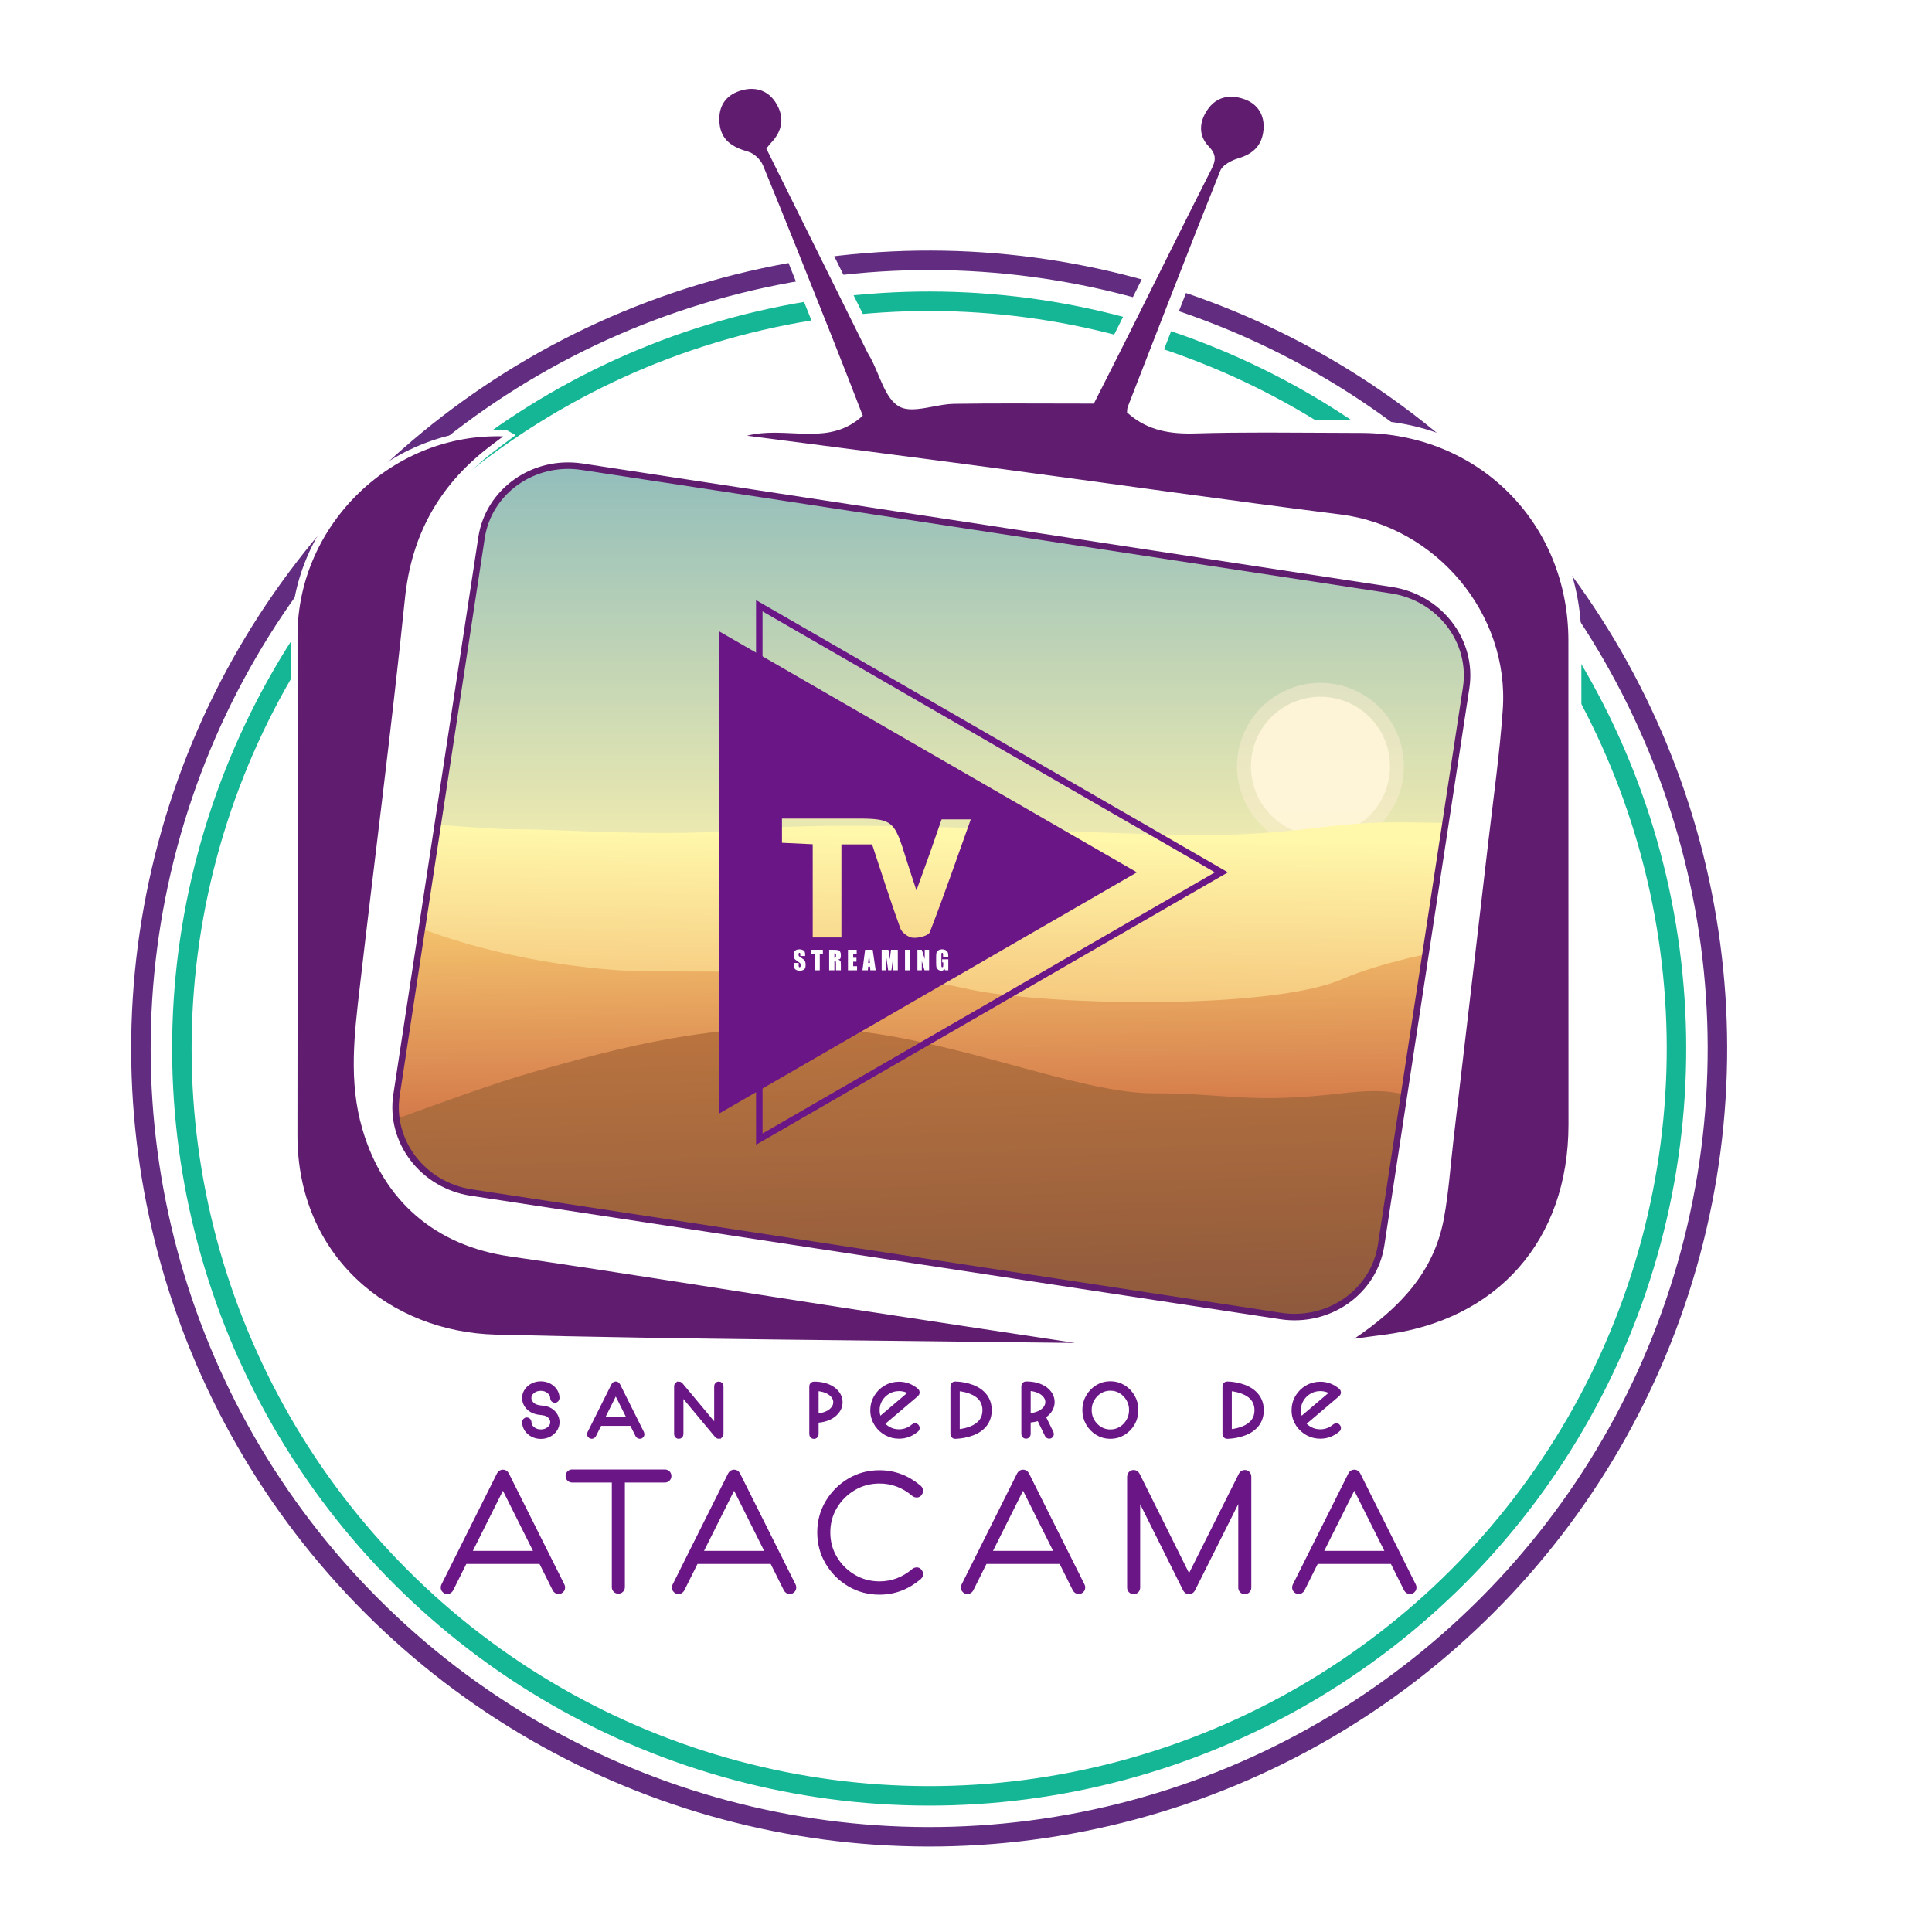<?xml version="1.0" encoding="UTF-8"?> <svg xmlns="http://www.w3.org/2000/svg" xmlns:xlink="http://www.w3.org/1999/xlink" version="1.1" id="Capa_1" x="0px" y="0px" width="1000px" height="1000px" viewBox="0 0 1000 1000" xml:space="preserve"> <g> <g> <g> <image overflow="visible" opacity="0.5" width="949" height="949" transform="matrix(1 0 0 1 16.582 78.582)"> </image> <g> <ellipse transform="matrix(0.707 -0.707 0.707 0.707 -242.878 499.116)" fill="#FFFFFF" cx="481.047" cy="542.738" rx="423.263" ry="423.262"></ellipse> </g> </g> <ellipse transform="matrix(0.707 -0.707 0.707 0.707 -242.878 499.116)" fill="none" stroke="#622C80" stroke-width="10.084" stroke-miterlimit="10" cx="481.047" cy="542.738" rx="408.053" ry="408.053"></ellipse> <ellipse transform="matrix(0.707 -0.707 0.707 0.707 -242.878 499.116)" fill="none" stroke="#14B695" stroke-width="10.084" stroke-miterlimit="10" cx="481.047" cy="542.738" rx="386.854" ry="386.853"></ellipse> </g> <g> <g> <path fill="#6B1687" stroke="#6B1687" stroke-width="3.361" stroke-miterlimit="10" d="M289.117,823.375 c-0.683-0.026-1.188-0.341-1.526-0.935l-7.297-14.636h-39.967l-7.293,14.636c-0.341,0.624-0.85,0.935-1.533,0.935 c-0.253,0-0.506-0.059-0.758-0.171c-0.624-0.338-0.939-0.85-0.939-1.533c0-0.249,0.063-0.502,0.171-0.758l28.81-57.61 c0.368-0.627,0.876-0.936,1.526-0.936s1.162,0.309,1.526,0.936l28.81,57.61c0.112,0.256,0.171,0.509,0.171,0.758 c0,0.683-0.315,1.195-0.939,1.533C289.626,823.316,289.373,823.375,289.117,823.375z M278.597,804.413l-18.286-36.573 l-18.286,36.573H278.597z"></path> <path fill="#6B1687" stroke="#6B1687" stroke-width="3.361" stroke-miterlimit="10" d="M320.054,823.204 c-0.482,0-0.886-0.164-1.211-0.489c-0.322-0.325-0.486-0.729-0.486-1.208v-55.831h-22.229c-0.482,0-0.886-0.164-1.211-0.489 c-0.322-0.325-0.489-0.725-0.489-1.208c0-0.482,0.167-0.883,0.489-1.208c0.325-0.328,0.729-0.489,1.211-0.489h48.019 c0.482,0,0.886,0.161,1.214,0.489c0.322,0.325,0.483,0.725,0.483,1.208c0,0.483-0.161,0.883-0.483,1.208 c-0.328,0.325-0.732,0.489-1.214,0.489h-22.396v55.831c0,0.479-0.164,0.883-0.489,1.208 C320.937,823.04,320.533,823.204,320.054,823.204z"></path> <path fill="#6B1687" stroke="#6B1687" stroke-width="3.361" stroke-miterlimit="10" d="M408.768,823.375 c-0.676-0.026-1.182-0.341-1.526-0.935l-7.297-14.636h-39.96l-7.297,14.636c-0.338,0.624-0.853,0.935-1.53,0.935 c-0.253,0-0.506-0.059-0.758-0.171c-0.627-0.338-0.939-0.85-0.939-1.533c0-0.249,0.059-0.502,0.174-0.758l28.797-57.61 c0.374-0.627,0.88-0.936,1.536-0.936c0.647,0,1.162,0.309,1.523,0.936l28.81,57.61c0.115,0.256,0.164,0.509,0.164,0.758 c0,0.683-0.305,1.195-0.929,1.533C409.284,823.316,409.031,823.375,408.768,823.375z M398.248,804.413l-18.28-36.573 l-18.286,36.573H398.248z"></path> <path fill="#6B1687" stroke="#6B1687" stroke-width="3.361" stroke-miterlimit="10" d="M455.241,823.713 c-5.632,0-10.753-1.369-15.362-4.116c-4.609-2.741-8.295-6.424-11.055-11.049c-2.754-4.625-4.133-9.752-4.133-15.382 c0-5.6,1.378-10.71,4.133-15.336c2.76-4.622,6.446-8.308,11.055-11.052c4.609-2.741,9.729-4.116,15.362-4.116 c7.494,0,14.249,2.56,20.276,7.681c0.394,0.364,0.591,0.804,0.591,1.316c0,0.424-0.151,0.827-0.466,1.208 c-0.309,0.38-0.716,0.571-1.231,0.571c-0.394,0-0.758-0.141-1.103-0.424c-5.373-4.553-11.397-6.831-18.066-6.831 c-4.983,0-9.526,1.214-13.645,3.653c-4.113,2.426-7.399,5.685-9.841,9.775c-2.445,4.09-3.67,8.603-3.67,13.553 c0,4.983,1.224,9.513,3.67,13.599c2.442,4.087,5.728,7.346,9.841,9.775c4.119,2.436,8.662,3.653,13.645,3.653 c6.67,0,12.693-2.278,18.066-6.834c0.345-0.282,0.709-0.423,1.103-0.423c0.059,0,0.21,0.01,0.446,0.023 c0.236,0.013,0.515,0.203,0.807,0.574c0.299,0.364,0.443,0.752,0.443,1.146c0,0.056-0.006,0.207-0.016,0.463 c-0.013,0.253-0.207,0.552-0.574,0.89C469.49,821.153,462.735,823.713,455.241,823.713z"></path> <path fill="#6B1687" stroke="#6B1687" stroke-width="3.361" stroke-miterlimit="10" d="M558.336,823.375 c-0.676-0.026-1.182-0.341-1.526-0.935l-7.297-14.636h-39.963l-7.294,14.636c-0.338,0.624-0.853,0.935-1.526,0.935 c-0.256,0-0.509-0.059-0.761-0.171c-0.627-0.338-0.939-0.85-0.939-1.533c0-0.249,0.059-0.502,0.174-0.758l28.797-57.61 c0.374-0.627,0.88-0.936,1.536-0.936c0.647,0,1.159,0.309,1.523,0.936l28.81,57.61c0.115,0.256,0.164,0.509,0.164,0.758 c0,0.683-0.309,1.195-0.929,1.533C558.851,823.316,558.598,823.375,558.336,823.375z M547.812,804.413l-18.277-36.573 l-18.286,36.573H547.812z"></path> <path fill="#6B1687" stroke="#6B1687" stroke-width="3.361" stroke-miterlimit="10" d="M644.302,823.461 c-0.483,0-0.883-0.164-1.211-0.489c-0.328-0.325-0.486-0.732-0.486-1.208v-50.362l-25.629,51.127 c-0.368,0.62-0.873,0.932-1.523,0.932c-0.68-0.03-1.192-0.341-1.526-0.932l-25.455-51.085v50.32c0,0.476-0.164,0.883-0.489,1.208 c-0.325,0.325-0.722,0.489-1.208,0.489c-0.482,0-0.883-0.164-1.208-0.489c-0.325-0.325-0.489-0.732-0.489-1.208v-57.528 c0-0.394,0.128-0.752,0.377-1.057c0.345-0.43,0.781-0.64,1.319-0.64c0.65,0,1.159,0.312,1.526,0.935l27.153,54.511l27.316-54.511 c0.341-0.624,0.853-0.935,1.533-0.935c0.535,0,0.984,0.21,1.356,0.64c0.223,0.306,0.341,0.663,0.341,1.057v57.528 c0,0.476-0.164,0.883-0.489,1.208C645.182,823.297,644.778,823.461,644.302,823.461z"></path> <path fill="#6B1687" stroke="#6B1687" stroke-width="3.361" stroke-miterlimit="10" d="M729.793,823.375 c-0.68-0.026-1.185-0.341-1.527-0.935l-7.3-14.636h-39.96l-7.3,14.636c-0.335,0.624-0.847,0.935-1.526,0.935 c-0.249,0-0.505-0.059-0.761-0.171c-0.624-0.338-0.936-0.85-0.936-1.533c0-0.249,0.059-0.502,0.171-0.758l28.804-57.61 c0.374-0.627,0.88-0.936,1.529-0.936c0.653,0,1.159,0.309,1.526,0.936l28.81,57.61c0.115,0.256,0.167,0.509,0.167,0.758 c0,0.683-0.315,1.195-0.932,1.533C730.305,823.316,730.049,823.375,729.793,823.375z M719.27,804.413l-18.283-36.573 L682.7,804.413H719.27z"></path> </g> <g opacity="0.8"> <image overflow="visible" width="609" height="81" transform="matrix(1 0 0 1 310 411)"> </image> </g> <g> <g> <path fill="#601D70" d="M699.029,690.166c26.863-18.148,40.758-36.723,45.051-60.229c1.685-9.17,2.647-18.701,3.579-27.918 c0.421-4.162,0.856-8.466,1.354-12.699l4.852-41.409c4.346-37.074,8.84-75.41,13.21-113.124 c0.691-5.955,1.424-11.906,2.155-17.856c2.007-16.324,4.082-33.204,5.249-49.82c3.354-47.71-32.986-91.44-81.009-97.482 c-37.989-4.786-76.554-10.074-113.848-15.188c-21.354-2.928-43.435-5.956-65.157-8.855 c-29.481-3.931-58.493-7.689-89.209-11.668c-12.864-1.667-25.861-3.351-39.048-5.067l-17.44-2.271l17.048-4.321 c4.443-1.126,9.246-1.65,15.113-1.65c3.176,0,6.339,0.148,9.399,0.292c3.045,0.143,5.921,0.278,8.794,0.278 c7.731,0,15.884-0.889,23.461-7.015c-1.25-3.207-2.504-6.437-3.766-9.684c-3.605-9.283-7.334-18.882-11.104-28.349l-2.378-5.977 c-10.878-27.346-22.127-55.623-33.517-83.287c-0.854-2.073-3.476-4.549-5.394-5.094c-7.616-2.173-16.474-6.195-17.399-18.105 c-0.754-9.666,3.903-16.884,12.779-19.803c2.473-0.813,4.908-1.226,7.236-1.226c6.363,0,11.638,2.971,15.255,8.592 c5.507,8.561,4.475,17.501-2.905,25.176c-0.24,0.25-0.484,0.542-0.774,0.905c17.103,34.498,34.296,69.172,51.492,103.837 c0.187,0.374,0.439,0.789,0.706,1.229c0.256,0.422,0.511,0.843,0.744,1.274c1.52,2.801,2.828,5.914,4.093,8.925 c2.6,6.188,5.288,12.586,9.38,14.899c1.238,0.698,2.886,1.039,5.034,1.039c3.002,0,6.473-0.651,10.148-1.34 c3.81-0.715,7.75-1.454,11.524-1.513c8.699-0.132,18.18-0.193,29.837-0.193c6.75,0,13.574,0.02,20.524,0.04 c6.544,0.019,13.2,0.038,20.01,0.041c1.38-2.728,2.834-5.597,4.34-8.569c4.1-8.09,8.747-17.259,13.271-26.31 c4.729-9.451,9.438-18.911,14.147-28.37c9.156-18.39,18.623-37.406,28.08-56.04c1.956-3.857,2.137-5.165-0.76-8.184 c-6.292-6.572-6.532-15.405-0.646-23.632c3.616-5.059,8.691-7.734,14.677-7.734c2.613,0,5.354,0.515,8.149,1.529 c8.356,3.042,12.825,10.285,11.958,19.376c-0.849,8.874-6.02,14.775-15.368,17.542c-3.686,1.097-6.703,3.177-7.206,4.429 c-13.963,34.865-27.79,70.472-41.163,104.906l-6.74,17.353c-0.013,0.042-0.023,0.116-0.033,0.206 c7.465,6.29,16.187,8.994,28.798,8.994c1.006,0,2.021-0.017,3.047-0.048c10.638-0.322,22.143-0.471,36.208-0.471 c8.461,0,17.06,0.053,25.375,0.104c7.869,0.049,16.006,0.099,24.003,0.104c30.387,0.023,58.447,11.359,79.012,31.918 c20.563,20.558,31.891,48.597,31.896,78.952c0.005,31.428,0.016,62.857,0.025,94.286c0.018,52.052,0.035,104.105,0.026,156.159 c-0.01,61.736-37.975,104.744-99.077,112.239c-3.361,0.41-6.778,0.888-10.084,1.349c-1.561,0.218-3.12,0.436-4.681,0.648 l-14.253,1.936L699.029,690.166z"></path> <path fill="#FFFFFF" d="M389.04,46c4.908,0,9.305,2.196,12.428,7.05c4.792,7.45,3.64,14.641-2.501,21.027 c-0.689,0.719-1.273,1.533-2.314,2.81c17.416,35.13,34.928,70.448,52.443,105.755c0.45,0.899,1.031,1.733,1.507,2.611 c4.733,8.723,7.454,21.011,14.774,25.148c1.915,1.08,4.192,1.473,6.688,1.473c6.591,0,14.709-2.745,21.725-2.854 c9.865-0.15,19.733-0.193,29.766-0.193c13.752,0,27.816,0.081,42.621,0.081c5.373-10.64,12.014-23.663,18.549-36.739 c14.075-28.132,27.986-56.346,42.218-84.391c2.393-4.72,2.81-7.715-1.333-12.032c-5.475-5.72-4.956-12.893-0.338-19.35 c3.211-4.492,7.444-6.328,11.943-6.328c2.298,0,4.666,0.479,7.003,1.327c6.808,2.478,10.487,8.26,9.759,15.897 c-0.758,7.932-5.311,12.37-12.976,14.638c-3.525,1.049-8.183,3.438-9.371,6.401c-16.277,40.643-32.056,81.483-47.917,122.292 c-0.348,0.893-0.26,1.956-0.371,2.851c9.385,8.549,20.127,10.928,32.268,10.928c1.04,0,2.089-0.017,3.15-0.05 c12.029-0.363,24.069-0.469,36.11-0.469c16.456,0,32.916,0.198,49.371,0.209c60.978,0.047,107.539,46.607,107.549,107.509 c0.013,83.479,0.066,166.961,0.052,250.443c-0.01,59.937-36.855,101.634-96.126,108.905c-4.95,0.604-9.877,1.333-14.807,2.002 c23.332-15.762,41.352-34.357,46.476-62.409c2.472-13.458,3.365-27.211,4.963-40.83c6.03-51.514,12.092-103.016,18.063-154.538 c2.626-22.599,5.826-45.16,7.418-67.828c3.509-49.918-34.764-94.865-83.942-101.053 c-59.721-7.523-119.316-16.076-178.981-24.039c-42.032-5.605-84.086-10.985-128.267-16.737 c4.762-1.207,9.541-1.548,14.288-1.548c6.144,0,12.241,0.57,18.193,0.57c9.664,0,18.948-1.502,27.453-9.39 c-5.134-13.154-10.356-26.747-15.739-40.262c-11.863-29.814-23.696-59.635-35.91-89.3c-1.221-2.963-4.576-6.192-7.583-7.048 c-8.137-2.322-14.249-5.884-14.968-15.132c-0.627-8.037,2.931-13.868,10.478-16.35C384.966,46.363,387.046,46,389.04,46 M389.04,39.278c-2.686,0-5.475,0.469-8.288,1.394c-10.313,3.391-15.95,12.086-15.079,23.258 c1.226,15.766,14.738,19.622,19.825,21.074c0.802,0.23,2.686,1.869,3.212,3.145c11.37,27.614,22.603,55.851,33.466,83.158 l2.413,6.065c3.761,9.444,7.483,19.024,11.081,28.289c0.954,2.456,1.904,4.903,2.851,7.336 c-5.809,3.925-12.069,4.819-19.4,4.819c-2.794,0-5.632-0.133-8.636-0.274c-3.098-0.146-6.302-0.296-9.556-0.296 c-6.154,0-11.219,0.557-15.94,1.754l-34.095,8.641l34.879,4.541c13.175,1.715,26.161,3.398,39.013,5.062 c30.725,3.98,59.747,7.74,89.234,11.672c21.711,2.898,43.783,5.924,65.128,8.851c37.309,5.116,75.888,10.406,113.902,15.194 c46.283,5.823,81.307,47.952,78.076,93.912c-1.161,16.53-3.231,33.366-5.232,49.648c-0.72,5.854-1.464,11.908-2.158,17.876 c-4.374,37.744-8.871,76.109-13.221,113.211c-1.615,13.773-3.229,27.547-4.842,41.322c-0.5,4.26-0.937,8.579-1.359,12.756 c-0.925,9.149-1.881,18.61-3.54,27.642c-4.119,22.549-17.574,40.452-43.627,58.053l-23.835,16.102l28.502-3.87 c1.577-0.214,3.154-0.434,4.732-0.655c3.278-0.458,6.668-0.931,9.985-1.336c30.748-3.772,56.512-16.54,74.511-36.926 c18.001-20.387,27.518-47.584,27.523-78.65c0.008-52.159-0.01-105.189-0.027-156.473c-0.01-31.324-0.021-62.648-0.026-93.972 c-0.005-31.252-11.682-60.135-32.881-81.328c-21.199-21.193-50.102-32.878-81.385-32.902 c-7.985-0.005-16.114-0.055-23.976-0.104c-8.322-0.051-16.927-0.105-25.4-0.105c-14.102,0-25.64,0.15-36.313,0.472 c-1.015,0.031-2.006,0.047-2.947,0.047c-10.708,0-18.359-2.051-24.798-6.764c1.947-5.009,3.891-10.015,5.835-15.021 c13.364-34.415,27.183-70,41.135-104.842c0.532-0.6,2.555-1.91,5.137-2.679c13.434-3.976,17.068-13.311,17.75-20.441 c1.007-10.553-4.415-19.31-14.151-22.854c-3.169-1.15-6.297-1.733-9.302-1.733c-7.014,0-13.198,3.246-17.412,9.141 c-6.796,9.501-6.432,20.195,0.951,27.908c0.97,1.011,1.214,1.53,1.262,1.651c-0.012,0.173-0.129,0.839-1.069,2.692 c-9.466,18.653-18.942,37.685-28.106,56.091c-4.703,9.447-9.407,18.894-14.129,28.332c-4.492,8.986-9.109,18.097-13.182,26.136 c-1.199,2.367-2.366,4.669-3.488,6.886c-6.093-0.006-12.064-0.023-17.945-0.04c-6.957-0.02-13.787-0.039-20.543-0.039 c-11.669,0-21.159,0.061-29.868,0.194c-4.062,0.063-8.146,0.829-12.095,1.57c-3.517,0.66-6.839,1.283-9.528,1.283 c-1.533,0-2.672-0.204-3.386-0.607c-3.086-1.744-5.659-7.869-7.93-13.272c-1.297-3.086-2.638-6.278-4.238-9.227 c-0.285-0.526-0.572-0.997-0.825-1.414c-0.23-0.379-0.448-0.738-0.579-0.999c-16.849-33.964-33.704-67.957-50.474-101.783 c7.694-8.601,8.618-18.908,2.487-28.438C402.916,42.877,396.495,39.278,389.04,39.278L389.04,39.278z"></path> </g> <path fill="#601D70" stroke="#FFFFFF" stroke-width="3.361" stroke-miterlimit="10" d="M263.787,225.464 c-3.676,2.769-7.064,5.247-10.376,7.822c-25.012,19.521-38.831,44.511-42.143,76.656c-6.923,67.206-15.647,134.228-23.4,201.352 c-2.8,24.231-5.797,48.403,1.319,72.673c10.73,36.678,37.144,59.218,74.889,64.687c58.23,8.429,116.31,17.896,174.458,26.831 c41.638,6.401,83.288,12.644,124.926,18.963c1.536,0.233,3.043,0.601,4.425,2.288c-5.623,0-11.229,0.066-16.855-0.01 c-98.187-1.3-196.394-1.753-294.555-4.257c-55.65-1.424-104.303-41.286-104.201-105.074 c0.131-86.141,0.013-172.278,0.036-258.416c0.023-58.775,50.458-107.18,109.134-104.757 C261.965,224.243,262.467,224.747,263.787,225.464z"></path> </g> <g opacity="0.8"> <defs> <path id="SVGID_1_" opacity="0.8" d="M714.871,644.46c-3.673,24.096-26.959,40.522-52.017,36.701l-418.897-63.896 c-25.058-3.821-42.386-26.443-38.713-50.539l43.991-288.45c3.676-24.091,26.972-40.523,52.026-36.706l418.904,63.896 c25.048,3.822,42.383,26.446,38.703,50.541L714.871,644.46z"></path> </defs> <clipPath id="SVGID_2_"> <use xlink:href="#SVGID_1_" overflow="visible"></use> </clipPath> <linearGradient id="SVGID_3_" gradientUnits="userSpaceOnUse" x1="456.807" y1="440.303" x2="456.807" y2="220.01"> <stop offset="0" style="stop-color:#ECE69C"></stop> <stop offset="1" style="stop-color:#6AA7AC"></stop> </linearGradient> <rect x="94.758" y="217.636" clip-path="url(#SVGID_2_)" fill="url(#SVGID_3_)" width="724.097" height="218.155"></rect> <g clip-path="url(#SVGID_2_)"> <path opacity="0.45" fill="#FFECCA" d="M726.658,396.65c0,23.855-19.333,43.195-43.194,43.195 c-23.853,0-43.19-19.34-43.19-43.195c0-23.857,19.337-43.194,43.19-43.194C707.325,353.456,726.658,372.793,726.658,396.65z"></path> <path opacity="0.94" fill="#FFF2CF" d="M719.457,396.65c0,19.878-16.117,35.993-35.992,35.993 c-19.875,0-35.995-16.115-35.995-35.993c0-19.877,16.12-35.995,35.995-35.995C703.34,360.655,719.457,376.773,719.457,396.65z"></path> </g> <linearGradient id="SVGID_4_" gradientUnits="userSpaceOnUse" x1="455.795" y1="551.545" x2="457.553" y2="431.125"> <stop offset="0" style="stop-color:#EEA448"></stop> <stop offset="0.996" style="stop-color:#FFF696"></stop> </linearGradient> <path clip-path="url(#SVGID_2_)" fill="url(#SVGID_4_)" d="M94.758,527.783v-98.561c37.19-14.019,140.639,0,170.851,0 c30.225,0,77.879,4.374,123.203,0c45.33-4.384,136.421,0.327,208.342,2.626c71.918,2.299,84.989-6.237,125.527-6.237 c40.535,0,96.175,3.611,96.175,3.611v106.006l-216.181,31.104l-367.278-11.39L94.758,527.783z"></path> <linearGradient id="SVGID_5_" gradientUnits="userSpaceOnUse" x1="457.353" y1="583.144" x2="456.039" y2="460.267"> <stop offset="0.008" style="stop-color:#C7531A"></stop> <stop offset="0.996" style="stop-color:#F7C14F"></stop> </linearGradient> <path clip-path="url(#SVGID_2_)" fill="url(#SVGID_5_)" d="M95.257,630.28V454.841c0,0,72.145,5.262,117.475,23.653 c45.327,18.405,96.759,24.319,124.654,24.319c27.9,0,122.91-0.512,161.259,8.61c38.365,9.128,158.659,11.764,196.142-4.671 c37.482-16.424,124.069-26.278,124.069-26.278v132.077L95.257,630.28z"></path> <g clip-path="url(#SVGID_2_)"> <linearGradient id="SVGID_6_" gradientUnits="userSpaceOnUse" x1="460.952" y1="763.069" x2="452.98" y2="455.481"> <stop offset="0.008" style="stop-color:#571F0A"></stop> <stop offset="0.996" style="stop-color:#C26111"></stop> </linearGradient> <path fill="url(#SVGID_6_)" d="M94.758,617.58c53.464-15.769,141.798-51.692,182.477-63.075 c40.683-11.396,92.992-26.286,154.583-21.91c61.598,4.385,125.533,33.294,165.047,33.294s49.105,5.58,97.623,0 c44.818-5.157,29.06,7.881,124.368,22.783v176.096H100.571L94.758,617.58z"></path> </g> </g> <path fill="none" stroke="#601D70" stroke-width="3.361" stroke-miterlimit="10" d="M714.871,644.46 c-3.673,24.096-26.959,40.522-52.017,36.701l-418.897-63.896c-25.058-3.821-42.386-26.443-38.713-50.539l43.998-288.45 c3.676-24.091,26.965-40.523,52.02-36.706l418.904,63.896c25.048,3.822,42.383,26.446,38.706,50.541L714.871,644.46z"></path> <g> <path fill="#6B1687" stroke="#6B1687" stroke-width="3.361" stroke-miterlimit="10" d="M279.95,743.107 c-1.474,0-2.82-0.322-4.031-0.945c-1.205-0.634-2.176-1.477-2.892-2.537c-0.719-1.066-1.083-2.239-1.083-3.522 c0-0.204,0.072-0.388,0.213-0.535c0.145-0.154,0.315-0.233,0.522-0.233c0.194,0,0.368,0.079,0.512,0.233 c0.145,0.148,0.223,0.331,0.223,0.535c0,1.503,0.634,2.783,1.914,3.847c1.274,1.067,2.813,1.599,4.622,1.599 c1.795,0,3.335-0.532,4.609-1.599c1.277-1.063,1.914-2.344,1.914-3.847c0-0.768-0.194-1.51-0.584-2.222 c-0.391-0.716-0.936-1.333-1.632-1.864c-0.637-0.437-1.303-0.742-2.015-0.916c-0.706-0.171-1.451-0.292-2.216-0.364 c-1.211-0.082-2.426-0.361-3.647-0.824c-1.369-0.594-2.455-1.464-3.26-2.593c-0.807-1.129-1.205-2.357-1.205-3.69 c0-1.287,0.358-2.449,1.08-3.512c0.716-1.057,1.681-1.894,2.895-2.524c1.205-0.63,2.547-0.945,4.024-0.945 c1.464,0,2.803,0.315,4.021,0.945c1.218,0.63,2.186,1.467,2.905,2.524c0.719,1.064,1.083,2.225,1.083,3.512 c0,0.224-0.075,0.407-0.226,0.558c-0.141,0.154-0.319,0.23-0.506,0.23c-0.21,0-0.384-0.075-0.529-0.23 c-0.141-0.151-0.207-0.335-0.207-0.558c0-1.49-0.64-2.767-1.924-3.827c-1.283-1.067-2.826-1.595-4.618-1.595 c-1.809,0-3.348,0.528-4.628,1.595c-1.274,1.06-1.91,2.337-1.91,3.827c0,0.817,0.18,1.549,0.548,2.19 c0.368,0.64,0.82,1.185,1.352,1.628c0.542,0.446,1.087,0.794,1.654,1.034c1.021,0.381,2.114,0.62,3.26,0.716 c0.827,0.076,1.657,0.21,2.485,0.407c0.817,0.207,1.625,0.581,2.406,1.132c0.906,0.673,1.605,1.48,2.111,2.419 c0.499,0.939,0.752,1.92,0.752,2.948c0,1.283-0.361,2.455-1.086,3.522c-0.722,1.06-1.684,1.904-2.892,2.537 C282.759,742.785,281.42,743.107,279.95,743.107z"></path> <path fill="#6B1687" stroke="#6B1687" stroke-width="3.361" stroke-miterlimit="10" d="M331.155,743.064 c-0.292-0.01-0.512-0.145-0.653-0.397l-3.158-6.322h-17.256l-3.154,6.322c-0.145,0.263-0.364,0.397-0.656,0.397 c-0.109,0-0.217-0.023-0.332-0.072c-0.266-0.145-0.4-0.368-0.4-0.66c0-0.112,0.026-0.22,0.072-0.328l12.437-24.877 c0.161-0.269,0.377-0.404,0.663-0.404c0.279,0,0.496,0.134,0.66,0.404l12.437,24.877c0.049,0.109,0.076,0.217,0.076,0.328 c0,0.292-0.134,0.515-0.4,0.66C331.375,743.041,331.267,743.064,331.155,743.064z M326.612,734.874l-7.894-15.788l-7.897,15.788 H326.612z"></path> <path fill="#6B1687" stroke="#6B1687" stroke-width="3.361" stroke-miterlimit="10" d="M372.071,743.064 c-0.207,0-0.394-0.085-0.568-0.256l-19.439-23.302v22.826c0,0.207-0.069,0.384-0.21,0.525c-0.138,0.135-0.315,0.207-0.519,0.207 c-0.213,0-0.384-0.072-0.525-0.207c-0.145-0.141-0.21-0.318-0.21-0.525v-24.841c0-0.309,0.158-0.538,0.476-0.693 c0.085-0.026,0.171-0.039,0.259-0.039c0.204,0,0.394,0.085,0.565,0.253l19.439,23.305v-22.826c0-0.21,0.072-0.381,0.207-0.522 c0.141-0.145,0.319-0.21,0.525-0.21c0.207,0,0.381,0.066,0.522,0.21c0.141,0.141,0.207,0.312,0.207,0.522v24.841 c0,0.305-0.154,0.535-0.473,0.696C372.242,743.054,372.156,743.064,372.071,743.064z"></path> <path fill="#6B1687" stroke="#6B1687" stroke-width="3.361" stroke-miterlimit="10" d="M421.304,743.107 c-0.21,0-0.384-0.076-0.529-0.217c-0.138-0.141-0.207-0.315-0.207-0.522v-24.841c0-0.21,0.069-0.381,0.207-0.522 c0.145-0.138,0.319-0.207,0.529-0.207c3.991,0,7.241,0.906,9.739,2.728c2.265,1.766,3.397,3.86,3.397,6.263 c0,2.406-1.139,4.504-3.411,6.286c-2.285,1.697-5.285,2.606-8.997,2.731v7.563c0,0.207-0.069,0.381-0.207,0.522 C421.682,743.031,421.511,743.107,421.304,743.107z M422.033,733.342c3.384-0.115,6.089-0.922,8.117-2.422 c1.881-1.48,2.823-3.19,2.823-5.131c0-1.93-0.939-3.627-2.806-5.091c-2.025-1.503-4.737-2.307-8.134-2.419V733.342z"></path> <path fill="#6B1687" stroke="#6B1687" stroke-width="3.361" stroke-miterlimit="10" d="M465.324,742.992 c-2.255,0-4.336-0.509-6.23-1.539c-1.891-1.027-3.44-2.409-4.654-4.159c-0.151-0.098-0.259-0.253-0.309-0.476 c-1.33-2.065-1.996-4.369-1.996-6.906c0-2.39,0.594-4.579,1.786-6.555c1.191-1.983,2.78-3.558,4.773-4.74 c1.989-1.175,4.205-1.766,6.63-1.766c3.237,0,6.155,1.096,8.758,3.296c0.171,0.151,0.259,0.338,0.259,0.571 c-0.01,0.233-0.102,0.427-0.259,0.585l-18.188,15.46c1.073,1.454,2.429,2.606,4.07,3.456c1.645,0.847,3.43,1.274,5.36,1.274 c2.882,0,5.485-0.978,7.806-2.934c0.145-0.122,0.305-0.177,0.476-0.177c0.023,0,0.089,0,0.194,0.003 c0.098,0.006,0.217,0.092,0.351,0.249c0.125,0.158,0.191,0.322,0.191,0.496c0,0.023-0.003,0.085-0.01,0.187 c-0.013,0.109-0.092,0.233-0.249,0.377C471.479,741.896,468.561,742.992,465.324,742.992z M455.07,735.515 c5.784-4.927,11.577-9.857,17.383-14.781c-2.166-1.582-4.54-2.383-7.129-2.383c-2.15,0-4.113,0.522-5.885,1.569 c-1.782,1.044-3.194,2.436-4.254,4.188c-1.053,1.747-1.582,3.683-1.582,5.803C453.603,731.943,454.092,733.811,455.07,735.515z"></path> <path fill="#6B1687" stroke="#6B1687" stroke-width="3.361" stroke-miterlimit="10" d="M494.348,743.064 c-0.21,0-0.381-0.072-0.519-0.217c-0.141-0.151-0.21-0.322-0.21-0.532v-24.825c0-0.21,0.069-0.381,0.21-0.529 c0.138-0.151,0.309-0.22,0.519-0.22c0.063,0,0.506,0.016,1.339,0.062c0.831,0.046,1.881,0.177,3.151,0.41 c1.274,0.23,2.619,0.607,4.047,1.123c2.872,1.087,5.049,2.613,6.532,4.576c1.484,1.969,2.229,4.303,2.229,7.021 c0,2.708-0.745,5.038-2.229,6.995c-1.484,1.953-3.66,3.469-6.532,4.536c-1.428,0.519-2.774,0.889-4.047,1.11 c-1.27,0.226-2.321,0.367-3.151,0.417C494.853,743.041,494.41,743.064,494.348,743.064z M495.08,741.528 c0.712-0.026,1.73-0.141,3.059-0.348c1.336-0.21,2.757-0.588,4.27-1.136c5.18-1.969,7.77-5.34,7.77-10.11 c0-4.815-2.603-8.209-7.809-10.189c-1.51-0.538-2.928-0.913-4.248-1.129c-1.319-0.21-2.33-0.331-3.043-0.358V741.528z"></path> <path fill="#6B1687" stroke="#6B1687" stroke-width="3.361" stroke-miterlimit="10" d="M543.079,743.011 c-0.266,0-0.486-0.134-0.656-0.407l-4.412-9.066c-1.815,0.712-3.883,1.099-6.214,1.172v7.566c0,0.213-0.072,0.384-0.217,0.522 c-0.134,0.144-0.308,0.213-0.522,0.213c-0.207,0-0.374-0.069-0.519-0.213c-0.141-0.138-0.207-0.309-0.207-0.522v-24.838 c0-0.207,0.066-0.377,0.207-0.522c0.144-0.141,0.312-0.213,0.519-0.213c3.998,0,7.247,0.916,9.752,2.728 c2.258,1.773,3.384,3.863,3.384,6.27c0,2.403-1.129,4.497-3.407,6.279c-0.446,0.345-0.939,0.653-1.461,0.939l4.412,9.027 c0.049,0.115,0.076,0.223,0.076,0.331c0,0.292-0.131,0.515-0.407,0.663C543.302,742.985,543.194,743.011,543.079,743.011z M531.797,733.243c2.406-0.072,4.481-0.512,6.23-1.316l0.036-0.02c0.683-0.302,1.3-0.663,1.848-1.077 c1.884-1.477,2.823-3.19,2.823-5.13c0-1.933-0.932-3.63-2.807-5.095c-2.028-1.503-4.736-2.311-8.13-2.416V733.243z"></path> <path fill="#6B1687" stroke="#6B1687" stroke-width="3.361" stroke-miterlimit="10" d="M574.725,743.064 c-2.357,0-4.507-0.594-6.453-1.786c-1.94-1.192-3.486-2.787-4.641-4.789c-1.155-2.006-1.727-4.221-1.727-6.65 s0.571-4.648,1.727-6.647c1.156-2.009,2.701-3.604,4.641-4.792c1.947-1.195,4.096-1.789,6.453-1.789 c2.354,0,4.503,0.594,6.447,1.789c1.94,1.188,3.489,2.783,4.641,4.792c1.159,1.999,1.733,4.218,1.733,6.647 s-0.574,4.645-1.733,6.65c-1.152,2.002-2.701,3.598-4.641,4.789C579.228,742.47,577.078,743.064,574.725,743.064z M574.725,741.564c2.088,0,3.988-0.528,5.708-1.582c1.714-1.06,3.086-2.475,4.11-4.254c1.027-1.776,1.543-3.739,1.543-5.889 c0-2.147-0.516-4.11-1.543-5.879c-1.024-1.776-2.396-3.19-4.11-4.244c-1.72-1.054-3.62-1.582-5.708-1.582 c-2.091,0-3.991,0.528-5.708,1.582c-1.72,1.054-3.089,2.468-4.109,4.244c-1.034,1.769-1.536,3.732-1.536,5.879 c0,2.15,0.502,4.113,1.536,5.889c1.021,1.779,2.39,3.194,4.109,4.254C570.733,741.036,572.634,741.564,574.725,741.564z"></path> <path fill="#6B1687" stroke="#6B1687" stroke-width="3.361" stroke-miterlimit="10" d="M635.174,743.064 c-0.217,0-0.391-0.072-0.529-0.217c-0.144-0.151-0.21-0.322-0.21-0.532v-24.825c0-0.21,0.066-0.381,0.21-0.529 c0.138-0.151,0.312-0.22,0.529-0.22c0.052,0,0.499,0.016,1.336,0.062c0.827,0.046,1.874,0.177,3.145,0.41 c1.27,0.23,2.622,0.607,4.054,1.123c2.866,1.087,5.045,2.613,6.525,4.576c1.484,1.969,2.225,4.303,2.225,7.021 c0,2.708-0.742,5.038-2.225,6.995c-1.48,1.953-3.66,3.469-6.525,4.536c-1.431,0.519-2.783,0.889-4.054,1.11 c-1.271,0.226-2.318,0.367-3.145,0.417C635.673,743.041,635.227,743.064,635.174,743.064z M635.899,741.528 c0.709-0.026,1.727-0.141,3.059-0.348c1.333-0.21,2.754-0.588,4.27-1.136c5.18-1.969,7.763-5.34,7.763-10.11 c0-4.815-2.6-8.209-7.799-10.189c-1.517-0.538-2.931-0.913-4.254-1.129c-1.32-0.21-2.331-0.331-3.04-0.358V741.528z"></path> <path fill="#6B1687" stroke="#6B1687" stroke-width="3.361" stroke-miterlimit="10" d="M683.39,742.992 c-2.262,0-4.339-0.509-6.237-1.539c-1.891-1.027-3.44-2.409-4.648-4.159c-0.161-0.098-0.263-0.253-0.312-0.476 c-1.329-2.065-1.996-4.369-1.996-6.906c0-2.39,0.594-4.579,1.782-6.555c1.195-1.983,2.787-3.558,4.776-4.74 c1.992-1.175,4.201-1.766,6.634-1.766c3.23,0,6.148,1.096,8.754,3.296c0.171,0.151,0.259,0.338,0.259,0.571 c-0.016,0.233-0.102,0.427-0.259,0.585l-18.188,15.46c1.07,1.454,2.429,2.606,4.074,3.456c1.638,0.847,3.427,1.274,5.36,1.274 c2.882,0,5.481-0.978,7.799-2.934c0.151-0.122,0.305-0.177,0.476-0.177c0.023,0,0.092,0,0.194,0.003 c0.105,0.006,0.217,0.092,0.351,0.249c0.128,0.158,0.194,0.322,0.194,0.496c0,0.023-0.006,0.085-0.016,0.187 c-0.006,0.109-0.085,0.233-0.243,0.377C689.538,741.896,686.619,742.992,683.39,742.992z M673.125,735.515 c5.793-4.927,11.587-9.857,17.387-14.781c-2.163-1.582-4.536-2.383-7.123-2.383c-2.15,0-4.116,0.522-5.895,1.569 c-1.776,1.044-3.194,2.436-4.248,4.188c-1.057,1.747-1.586,3.683-1.586,5.803C671.661,731.943,672.147,733.811,673.125,735.515z"></path> </g> <path fill="#6B1687" d="M372.304,576.313c0-83.662,0-165.789,0-249.492c72.174,41.633,143.36,82.714,216.161,124.711 C516.13,493.284,444.885,534.42,372.304,576.313z M420.66,436.983c0,16.391,0,32.15,0,48.243c5.292,0,9.559,0,14.86,0 c0-16.202,0-31.961,0-48.161c5.922,0,10.819,0,15.877,0c4.828,14.586,9.44,29.137,14.623,43.474 c0.798,2.214,4.152,4.669,6.499,4.851c2.931,0.235,8.015-0.998,8.761-2.918c7.399-19.083,14.082-38.442,21.195-58.358 c-5.679,0-10.277,0-15.106,0c-2.12,6.089-4.106,11.915-6.151,17.714c-2.051,5.789-4.162,11.558-6.87,19.059 c-2.14-6.548-3.653-10.981-5.038-15.455c-6.788-21.83-6.775-21.812-29.87-21.723c-11.623,0.041-23.246,0.005-34.689,0.005 c0,5.019,0,8.466,0,12.509C409.737,436.461,414.342,436.685,420.66,436.983z"></path> <path fill="none" stroke="#6B1687" stroke-width="3.361" stroke-miterlimit="10" d="M393.006,589.607 c0-92.574,0-183.458,0-276.082c79.865,46.075,158.637,91.524,239.197,138.001C552.161,497.739,473.324,543.249,393.006,589.607z"></path> <g> <path fill="#FFFFFF" d="M416.754,494.82h-2.514v-0.788c0-0.367-0.03-0.601-0.099-0.701c-0.059-0.1-0.167-0.154-0.318-0.154 c-0.164,0-0.289,0.074-0.371,0.207c-0.085,0.134-0.125,0.341-0.125,0.615c0,0.354,0.046,0.62,0.141,0.801 c0.089,0.181,0.348,0.394,0.765,0.648c1.205,0.727,1.963,1.328,2.281,1.797c0.309,0.466,0.466,1.221,0.466,2.258 c0,0.761-0.085,1.316-0.259,1.674c-0.174,0.355-0.512,0.66-1.008,0.903c-0.499,0.243-1.077,0.361-1.733,0.361 c-0.725,0-1.345-0.141-1.858-0.42c-0.515-0.279-0.85-0.634-1.008-1.067c-0.158-0.43-0.24-1.05-0.24-1.838v-0.699h2.515v1.293 c0,0.397,0.039,0.653,0.108,0.768c0.069,0.112,0.197,0.167,0.377,0.167c0.177,0,0.312-0.072,0.4-0.213 c0.092-0.148,0.135-0.358,0.135-0.647c0-0.624-0.089-1.031-0.253-1.224c-0.171-0.187-0.598-0.515-1.264-0.962 c-0.679-0.456-1.126-0.785-1.342-0.988c-0.217-0.21-0.401-0.496-0.541-0.857c-0.148-0.361-0.217-0.824-0.217-1.385 c0-0.816,0.098-1.406,0.305-1.787c0.204-0.374,0.532-0.668,0.991-0.878c0.453-0.216,1.001-0.322,1.641-0.322 c0.706,0,1.303,0.118,1.802,0.348c0.492,0.233,0.82,0.525,0.984,0.871c0.161,0.355,0.236,0.955,0.236,1.797V494.82z"></path> <path fill="#FFFFFF" d="M425.922,491.609v2.121h-1.605v8.493h-2.708v-8.493h-1.605v-2.121H425.922z"></path> <path fill="#FFFFFF" d="M429.175,491.609h1.92c1.277,0,2.143,0.053,2.597,0.146c0.453,0.107,0.82,0.361,1.106,0.775 c0.282,0.412,0.43,1.073,0.43,1.974c0,0.826-0.105,1.387-0.305,1.666c-0.203,0.282-0.597,0.456-1.192,0.515 c0.535,0.134,0.903,0.315,1.083,0.542c0.184,0.227,0.299,0.433,0.345,0.627c0.046,0.187,0.069,0.716,0.069,1.569v2.8h-2.514 v-3.529c0-0.564-0.049-0.919-0.135-1.057c-0.092-0.134-0.322-0.2-0.696-0.2v4.786h-2.708V491.609z M431.883,493.426v2.357 c0.309,0,0.522-0.043,0.643-0.125c0.122-0.088,0.187-0.366,0.187-0.83v-0.585c0-0.336-0.062-0.558-0.18-0.665 C432.412,493.478,432.198,493.426,431.883,493.426z"></path> <path fill="#FFFFFF" d="M438.908,491.609h4.516v2.121h-1.809v2.017h1.694v2.019h-1.694v2.334h1.993v2.124h-4.7V491.609z"></path> <path fill="#FFFFFF" d="M451.703,491.609l1.549,10.614h-2.767l-0.145-1.907h-0.971l-0.164,1.907h-2.8l1.385-10.614H451.703z M450.268,498.434c-0.138-1.208-0.276-2.688-0.413-4.461c-0.279,2.032-0.45,3.519-0.519,4.461H450.268z"></path> <path fill="#FFFFFF" d="M464.704,491.609v10.614h-2.364l-0.01-7.167l-0.935,7.167h-1.684l-0.991-7.003l-0.003,7.003h-2.37 v-10.614h3.506c0.105,0.64,0.21,1.392,0.318,2.253l0.388,2.702l0.62-4.955H464.704z"></path> <path fill="#FFFFFF" d="M471.138,491.609v10.614h-2.708v-10.614H471.138z"></path> <path fill="#FFFFFF" d="M480.906,491.609v10.614h-2.373l-1.411-4.822v4.822h-2.265v-10.614h2.265l1.52,4.774v-4.774H480.906z"></path> <path fill="#FFFFFF" d="M490.842,495.516h-2.708v-0.962c0-0.609-0.02-0.99-0.076-1.142c-0.052-0.154-0.171-0.235-0.361-0.235 c-0.174,0-0.286,0.068-0.345,0.2c-0.062,0.128-0.088,0.468-0.088,1.006v5.101c0,0.473,0.026,0.788,0.088,0.935 c0.059,0.151,0.181,0.227,0.358,0.227c0.2,0,0.331-0.085,0.404-0.256c0.072-0.174,0.105-0.499,0.105-0.998v-1.257h-0.548v-1.612 h3.171v5.699h-1.7l-0.246-0.762c-0.187,0.328-0.417,0.574-0.702,0.738c-0.282,0.164-0.61,0.243-0.998,0.243 c-0.45,0-0.88-0.108-1.277-0.338c-0.397-0.227-0.693-0.502-0.906-0.837c-0.207-0.328-0.332-0.676-0.384-1.044 c-0.052-0.358-0.076-0.913-0.076-1.641v-3.152c0-1.016,0.053-1.751,0.158-2.211c0.112-0.454,0.417-0.876,0.929-1.26 c0.506-0.38,1.162-0.574,1.969-0.574c0.791,0,1.454,0.164,1.976,0.499c0.522,0.333,0.863,0.727,1.021,1.185 c0.161,0.451,0.236,1.116,0.236,1.987V495.516z"></path> </g> </g> </g> </svg> 